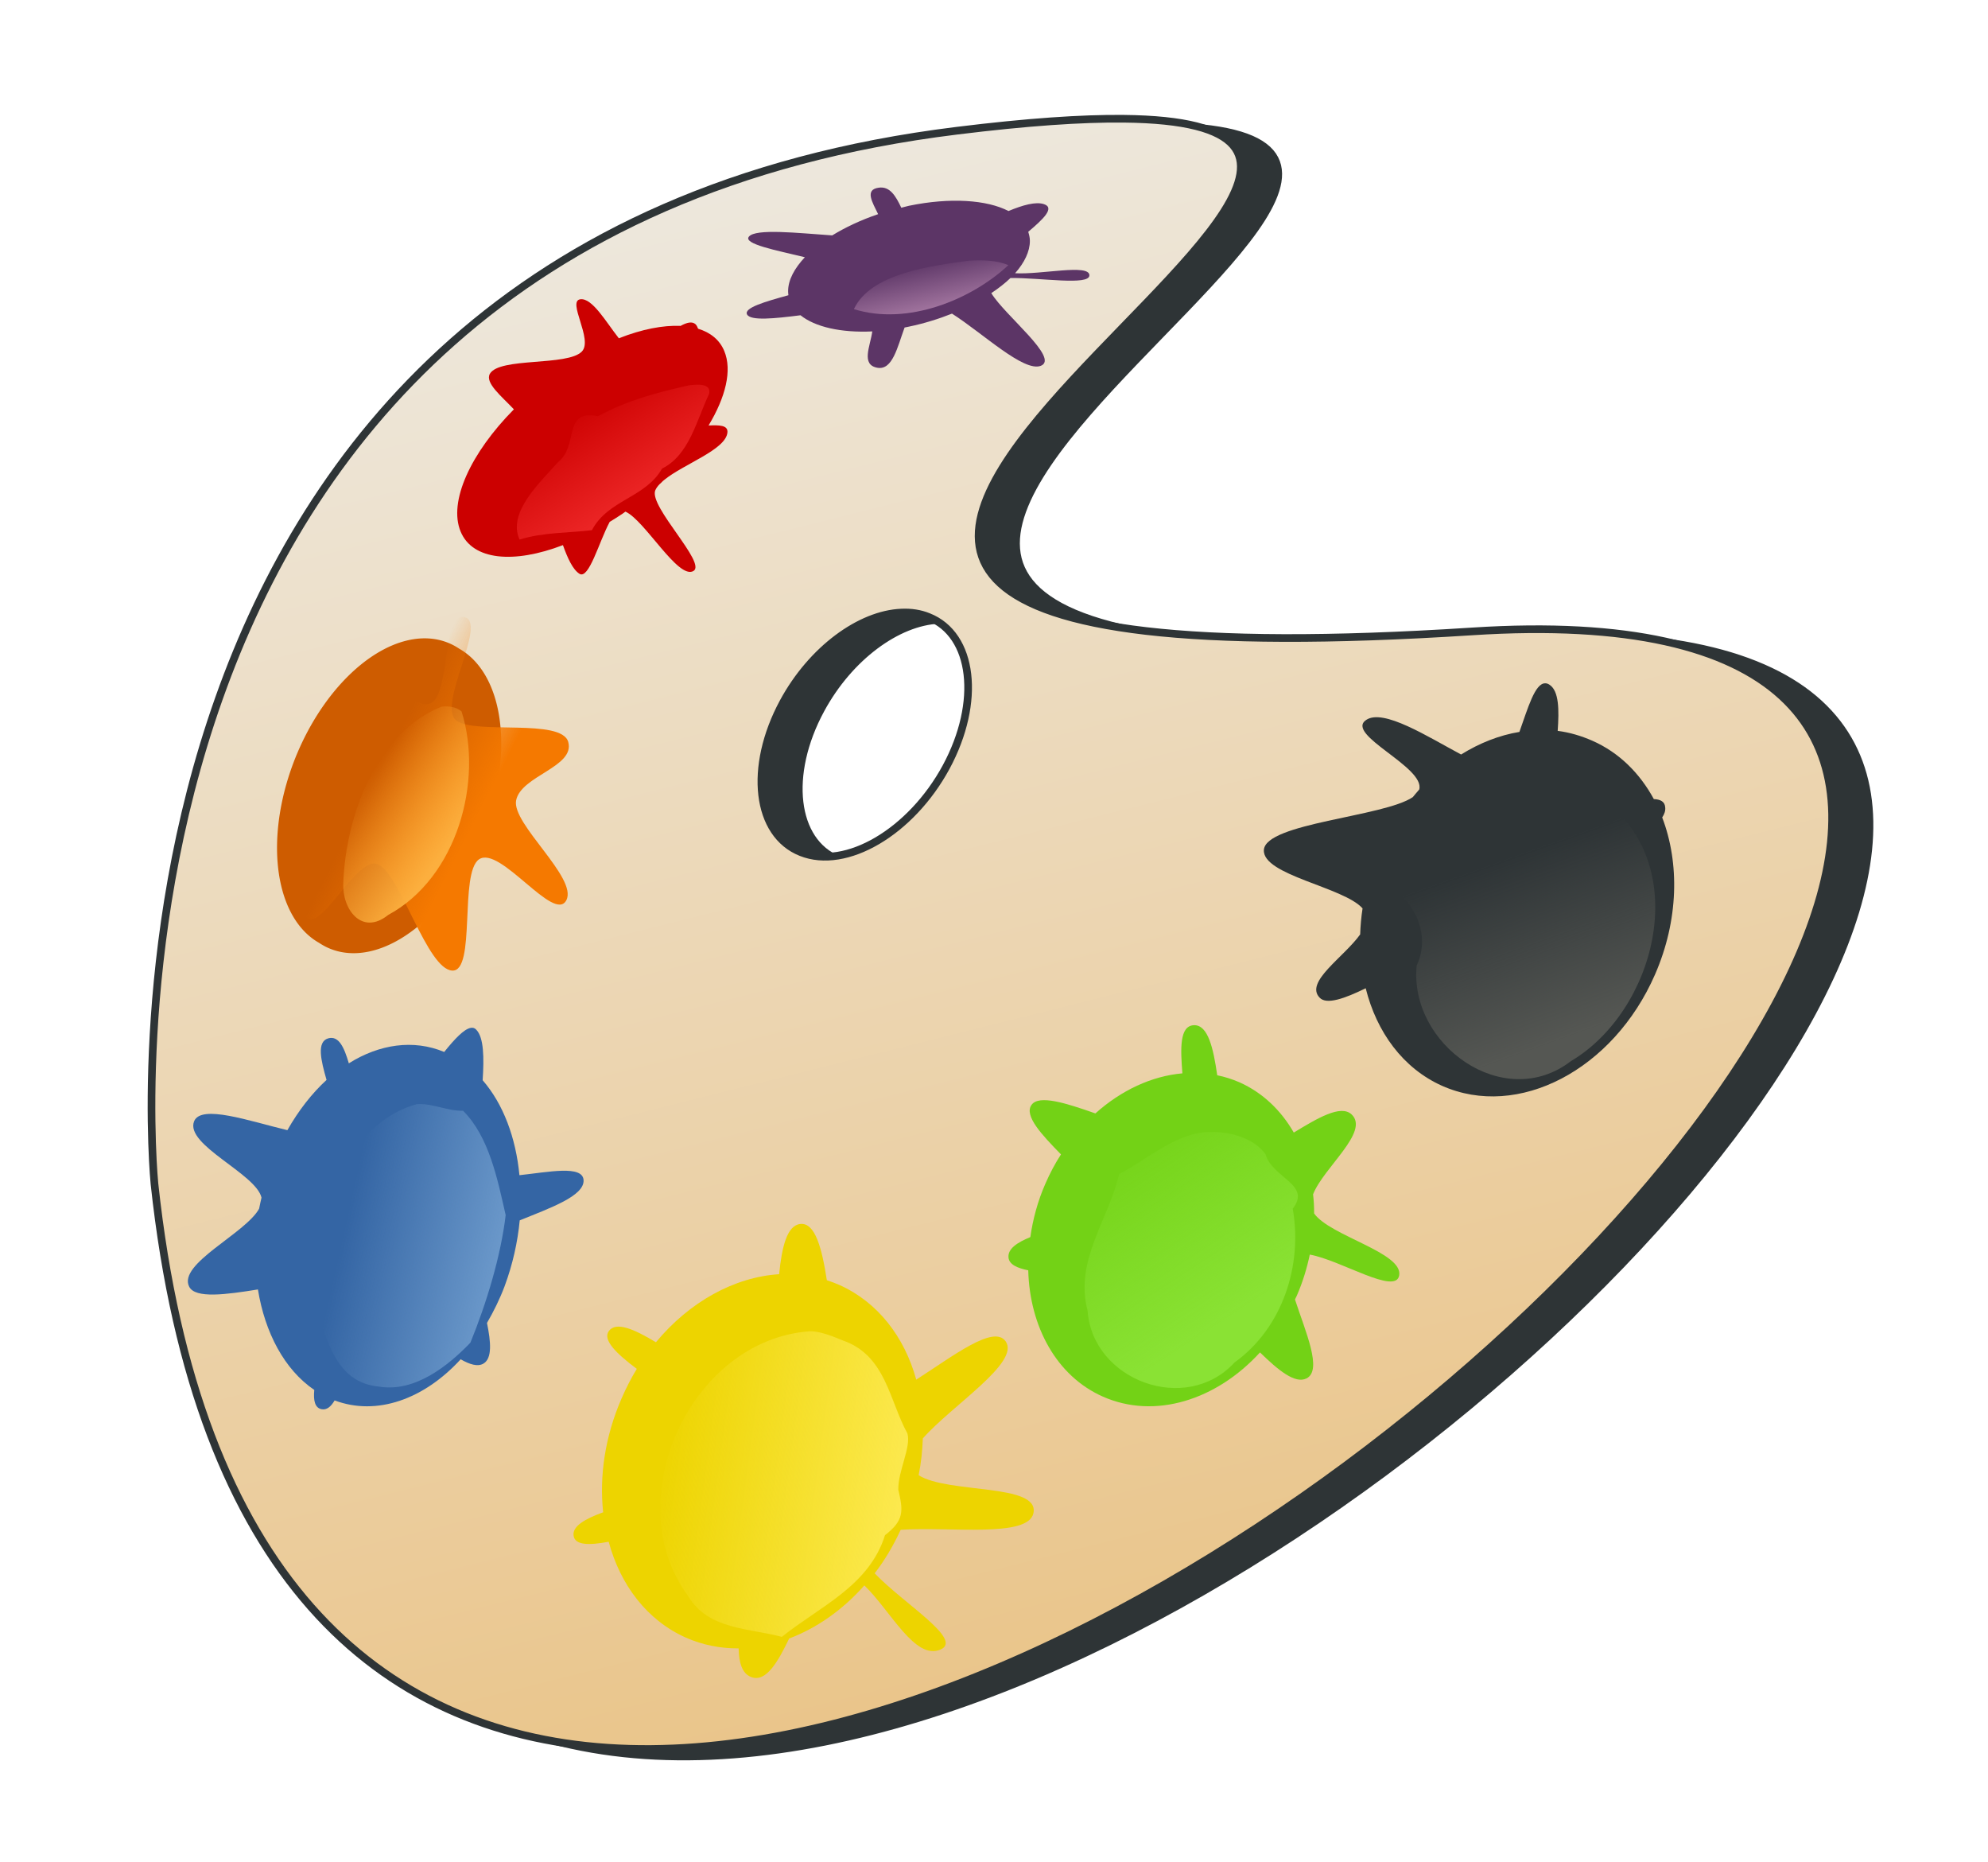 <?xml version="1.0" encoding="UTF-8" standalone="no"?>
<!-- Created with Inkscape (http://www.inkscape.org/) -->
<svg
    xmlns:inkscape="http://www.inkscape.org/namespaces/inkscape"
    xmlns:rdf="http://www.w3.org/1999/02/22-rdf-syntax-ns#"
    xmlns="http://www.w3.org/2000/svg"
    xmlns:sodipodi="http://sodipodi.sourceforge.net/DTD/sodipodi-0.dtd"
    xmlns:cc="http://web.resource.org/cc/"
    xmlns:xlink="http://www.w3.org/1999/xlink"
    xmlns:dc="http://purl.org/dc/elements/1.1/"
    xmlns:svg="http://www.w3.org/2000/svg"
    xmlns:ns1="http://sozi.baierouge.fr"
    id="svg6255"
    sodipodi:docname="aquarela.svg"
    viewBox="0 0 132.96 124.48"
    sodipodi:version="0.32"
    version="1.0"
    inkscape:output_extension="org.inkscape.output.svg.inkscape"
    inkscape:version="0.45+devel"
  >
  <defs
      id="defs6257"
    >
    <linearGradient
        id="linearGradient2783"
        y2="71.67"
        gradientUnits="userSpaceOnUse"
        x2="207.88"
        gradientTransform="matrix(.512 0 0 .512 63.091 180.33)"
        y1="368.09"
        x1="281.98"
        inkscape:collect="always"
      >
      <stop
          id="stop2779"
          style="stop-color:#e9b96e"
          offset="0"
      />
      <stop
          id="stop2781"
          style="stop-color:#eeeeec"
          offset="1"
      />
    </linearGradient
    >
    <linearGradient
        id="linearGradient2845"
        y2="149.16"
        gradientUnits="userSpaceOnUse"
        x2="72.172"
        y1="156.55"
        x1="86.423"
        inkscape:collect="always"
      >
      <stop
          id="stop2841"
          style="stop-color:#f57900"
          offset="0"
      />
      <stop
          id="stop2843"
          style="stop-color:#f57900;stop-opacity:0"
          offset="1"
      />
    </linearGradient
    >
    <linearGradient
        id="linearGradient5040"
        y2="132.25"
        gradientUnits="userSpaceOnUse"
        x2="247.96"
        gradientTransform="matrix(.647 0 0 .647 35.29 153.36)"
        y1="138.01"
        x1="249.28"
        inkscape:collect="always"
      >
      <stop
          id="stop5036"
          style="stop-color:#ad7fa8"
          offset="0"
      />
      <stop
          id="stop5038"
          style="stop-color:#ad7fa8;stop-opacity:0"
          offset="1"
      />
    </linearGradient
    >
    <linearGradient
        id="linearGradient5032"
        y2="147.48"
        gradientUnits="userSpaceOnUse"
        x2="210.52"
        gradientTransform="matrix(.647 0 0 .647 35.29 153.36)"
        y1="158.29"
        x1="217.73"
        inkscape:collect="always"
      >
      <stop
          id="stop5028"
          style="stop-color:#ef2929"
          offset="0"
      />
      <stop
          id="stop5030"
          style="stop-color:#ef2929;stop-opacity:0"
          offset="1"
      />
    </linearGradient
    >
    <linearGradient
        id="linearGradient5024"
        y2="189.48"
        gradientUnits="userSpaceOnUse"
        x2="187.22"
        gradientTransform="matrix(.647 0 0 .647 35.29 153.36)"
        y1="195.7"
        x1="196.1"
        inkscape:collect="always"
      >
      <stop
          id="stop5020"
          style="stop-color:#fcaf3e"
          offset="0"
      />
      <stop
          id="stop5022"
          style="stop-color:#fcaf3e;stop-opacity:0"
          offset="1"
      />
    </linearGradient
    >
    <linearGradient
        id="linearGradient5048"
        y2="234.03"
        gradientUnits="userSpaceOnUse"
        x2="187.08"
        gradientTransform="matrix(.647 0 0 .647 35.29 153.36)"
        y1="238.06"
        x1="205.11"
        inkscape:collect="always"
      >
      <stop
          id="stop5044"
          style="stop-color:#729fcf"
          offset="0"
      />
      <stop
          id="stop5046"
          style="stop-color:#729fcf;stop-opacity:0"
          offset="1"
      />
    </linearGradient
    >
    <linearGradient
        id="linearGradient5064"
        y2="255.19"
        gradientUnits="userSpaceOnUse"
        x2="219.97"
        gradientTransform="matrix(.647 0 0 .647 35.29 153.36)"
        y1="258.65"
        x1="245.59"
        inkscape:collect="always"
      >
      <stop
          id="stop5060"
          style="stop-color:#fce94f"
          offset="0"
      />
      <stop
          id="stop5062"
          style="stop-color:#fce94f;stop-opacity:0"
          offset="1"
      />
    </linearGradient
    >
    <linearGradient
        id="linearGradient5072"
        y2="225.45"
        gradientUnits="userSpaceOnUse"
        x2="261.44"
        gradientTransform="matrix(.647 0 0 .647 35.29 153.36)"
        y1="244.83"
        x1="274.06"
        inkscape:collect="always"
      >
      <stop
          id="stop5068"
          style="stop-color:#8ae234"
          offset="0"
      />
      <stop
          id="stop5070"
          style="stop-color:#8ae234;stop-opacity:0"
          offset="1"
      />
    </linearGradient
    >
    <linearGradient
        id="linearGradient5080"
        y2="193.9"
        gradientUnits="userSpaceOnUse"
        x2="308.02"
        gradientTransform="matrix(.647 0 0 .647 35.29 153.36)"
        y1="212.38"
        x1="314.62"
        inkscape:collect="always"
      >
      <stop
          id="stop5076"
          style="stop-color:#555753"
          offset="0"
      />
      <stop
          id="stop5078"
          style="stop-color:#555753;stop-opacity:0"
          offset="1"
      />
    </linearGradient
    >
  </defs
  >
  <sodipodi:namedview
      id="base"
      bordercolor="#666666"
      inkscape:pageshadow="2"
      inkscape:window-y="26"
      pagecolor="#ffffff"
      inkscape:window-height="689"
      inkscape:zoom="2"
      inkscape:window-x="0"
      borderopacity="1.0"
      inkscape:current-layer="layer1"
      inkscape:cx="78.390332"
      inkscape:cy="68.605249"
      inkscape:window-width="1024"
      inkscape:pageopacity="0.0"
      inkscape:document-units="px"
  />
  <g
      id="layer1"
      inkscape:label="Camada 1"
      inkscape:groupmode="layer"
      transform="translate(-133.52 -221.55)"
    >
    <g
        id="g6323"
      >
      <path
          id="path2775"
          style="fill-rule:evenodd;stroke:#2e3436;stroke-width:.512px;fill:#2e3436"
          d="m211.17 229.98c-2.8-0.02-6.46 0.23-11.15 0.8-60.07 7.39-53.67 70.42-53.67 70.42 11.32 104.88 171.83-42.35 88.13-36.94-77.17 5 9.71-33.95-23.31-34.28zm-14.86 33.02c0.64-0.03 1.25 0.06 1.81 0.29 3.01 1.19 3.53 5.69 1.18 10.04s-6.7 6.9-9.7 5.71c-3.01-1.2-3.54-5.7-1.19-10.04 1.91-3.54 5.15-5.88 7.9-6z"
      />
      <path
          id="path2176"
          style="fill-rule:evenodd;stroke:#2e3436;stroke-width:.512px;fill:url(#linearGradient2783)"
          d="m208.67 229.49c-2.8-0.03-6.46 0.22-11.15 0.8-60.07 7.39-53.67 70.41-53.67 70.41 11.32 104.88 171.83-42.35 88.13-36.93-77.17 4.99 9.7-33.95-23.31-34.28zm-14.86 33.02c0.64-0.03 1.25 0.06 1.81 0.29 3.01 1.19 3.53 5.69 1.18 10.04-2.35 4.34-6.7 6.9-9.7 5.7-3.01-1.19-3.54-5.69-1.19-10.04 1.91-3.53 5.15-5.88 7.9-5.99z"
      />
      <path
          id="path2178"
          style="color:#000000;fill-rule:evenodd;fill:#5c3566"
          d="m192.29 234.1c-0.96 0.13-0.42 0.98-0.04 1.77-1.15 0.39-2.19 0.88-3.07 1.42-2.32-0.16-5.11-0.47-5.57 0.08-0.41 0.49 1.83 0.92 3.74 1.38-0.7 0.75-1.12 1.52-1.12 2.27 0 0.09 0.01 0.18 0.02 0.27-1.56 0.43-2.98 0.84-2.77 1.28 0.23 0.45 1.84 0.28 3.58 0.06 0.97 0.78 2.7 1.18 4.8 1.08-0.14 1-0.77 2.23 0.34 2.43 1.02 0.18 1.34-1.39 1.82-2.69 0.1-0.02 0.19-0.04 0.29-0.06 1.01-0.21 1.98-0.51 2.88-0.87 2.06 1.31 4.8 3.93 5.94 3.49 1.28-0.5-2.43-3.39-3.31-4.86 0.49-0.33 0.92-0.66 1.28-1.01 2-0.03 5.31 0.53 5.28-0.19-0.03-0.77-3.2-0.03-4.97-0.13 0.63-0.71 0.99-1.46 0.99-2.16 0-0.22-0.05-0.41-0.11-0.61 0.98-0.83 1.81-1.6 1.05-1.85-0.55-0.18-1.41 0.06-2.37 0.46-1.45-0.75-3.9-0.92-6.66-0.35-0.18 0.04-0.34 0.09-0.51 0.13-0.37-0.78-0.76-1.45-1.51-1.34z"
      />
      <path
          id="path2760"
          style="color:#000000;fill-rule:evenodd;fill:#cc0000"
          d="m172.34 241.56c-0.92 0.11 0.86 2.69 0.1 3.49-0.95 1-5.53 0.37-6.16 1.5-0.33 0.61 0.79 1.5 1.61 2.37-2.88 2.91-4.4 6.17-3.56 8.18 0.8 1.92 3.55 2.16 6.84 0.9 0.31 0.87 0.66 1.64 1.11 1.92 0.63 0.38 1.3-2.13 2.01-3.46v-0.01c0.29-0.18 0.59-0.36 0.88-0.56 0.06-0.04 0.12-0.09 0.18-0.13 1.3 0.58 3.53 4.57 4.55 3.97 0.89-0.53-2.96-4.28-2.56-5.38 0.06-0.15 0.17-0.3 0.31-0.44 0.01-0.02 0.03-0.02 0.05-0.04l0.16-0.16c0.03-0.03 0.07-0.06 0.11-0.09 1.3-1.05 4.08-2 4.2-3.14 0.06-0.51-0.55-0.51-1.26-0.48 1.14-1.89 1.59-3.69 1.05-4.98-0.31-0.75-0.93-1.24-1.75-1.49-0.04-0.11-0.09-0.21-0.16-0.29-0.23-0.22-0.59-0.13-1.01 0.1-1.17-0.05-2.59 0.22-4.13 0.83-0.86-1.09-1.77-2.7-2.57-2.61z"
      />
      <path
          id="path2762"
          sodipodi:rx="13.473684"
          sodipodi:ry="6.7368422"
          style="color:#000000;fill-rule:evenodd;fill:#ce5c00"
          sodipodi:type="arc"
          d="m277.17 114.02a13.474 6.737 0 1 1 -26.94 0 13.474 6.737 0 1 1 26.94 0z"
          transform="matrix(.348 -.73 .842 .52 -28.226 407.97)"
          sodipodi:cy="114.01632"
          sodipodi:cx="263.69925"
      />
      <path
          id="path2764"
          style="color:#000000;fill-rule:evenodd;fill:#3465a4"
          d="m165 290.28c-0.45 0.08-1.08 0.75-1.77 1.61-2.06-0.86-4.34-0.52-6.38 0.76-0.31-1.06-0.67-1.87-1.38-1.67-0.78 0.23-0.49 1.46-0.11 2.78-0.98 0.9-1.87 2.04-2.62 3.36-2.54-0.61-5.78-1.75-6.24-0.59-0.62 1.58 4.13 3.49 4.51 5.1-0.06 0.25-0.11 0.49-0.16 0.74-0.91 1.66-5.44 3.68-4.68 5.21 0.4 0.82 2.49 0.53 4.6 0.19 0.47 2.89 1.77 5.36 3.77 6.72-0.07 0.71 0.04 1.21 0.5 1.29 0.34 0.06 0.62-0.18 0.86-0.59 2.82 1.06 5.98-0.08 8.43-2.75 0.61 0.35 1.14 0.51 1.52 0.29 0.6-0.35 0.5-1.45 0.24-2.72 0.44-0.76 0.85-1.58 1.18-2.46 0.54-1.46 0.87-2.94 1.01-4.4 2.04-0.83 4.33-1.63 4.27-2.69-0.06-1.02-2.34-0.54-4.29-0.33-0.24-2.51-1.08-4.76-2.46-6.35 0.1-1.51 0.08-2.85-0.42-3.37-0.1-0.12-0.23-0.16-0.38-0.13z"
      />
      <path
          id="path2766"
          style="color:#000000;fill-rule:evenodd;fill:#edd400"
          d="m187.06 303.39c-0.9 0.08-1.25 1.53-1.43 3.36-2.99 0.19-5.99 1.84-8.24 4.55-1.45-0.87-2.66-1.41-3.15-0.75-0.43 0.59 0.49 1.5 1.87 2.53-0.38 0.62-0.72 1.29-1.02 1.98-1.11 2.55-1.49 5.19-1.23 7.61-1.22 0.44-2.05 0.93-1.98 1.54 0.07 0.67 1.02 0.68 2.35 0.43 0.78 2.89 2.56 5.25 5.16 6.41 1.13 0.5 2.33 0.73 3.53 0.72 0.02 0.96 0.23 1.69 0.85 1.92 0.98 0.36 1.76-0.98 2.53-2.58 1.83-0.69 3.57-1.9 5.03-3.55 1.77 1.71 3.38 5.02 5.09 4.29 1.56-0.67-2.47-3.07-4.4-5.1 0.67-0.87 1.25-1.85 1.74-2.91 3.32-0.22 8.54 0.56 8.88-1.12 0.4-2-5.72-1.28-7.68-2.53 0.17-0.83 0.25-1.65 0.28-2.46 1.95-2.21 6.53-5.08 5.54-6.49-0.79-1.14-3.5 0.97-5.98 2.56-0.79-2.86-2.57-5.18-5.14-6.33-0.28-0.12-0.56-0.23-0.84-0.32-0.33-2.14-0.78-3.85-1.76-3.76z"
      />
      <path
          id="path2768"
          style="color:#000000;fill-rule:evenodd;fill:#73d216"
          d="m213.38 290.1c-0.98 0.03-0.91 1.57-0.78 3.22-2.05 0.18-4.09 1.13-5.82 2.68-1.95-0.69-3.78-1.27-4.27-0.57-0.52 0.72 0.7 2.01 1.97 3.31-0.39 0.6-0.74 1.26-1.04 1.95-0.52 1.18-0.84 2.39-1.01 3.58-0.88 0.36-1.52 0.78-1.46 1.37 0.05 0.46 0.57 0.7 1.32 0.85 0.1 3.76 1.89 7.07 4.98 8.44 3.48 1.55 7.61 0.24 10.52-2.95 1.21 1.18 2.34 2.12 3.11 1.74 1.09-0.55-0.07-3.13-0.77-5.28 0.04-0.09 0.09-0.18 0.13-0.27 0.39-0.9 0.67-1.82 0.86-2.73 2.08 0.37 5.75 2.73 5.98 1.39 0.26-1.53-4.62-2.63-5.69-4.14 0-0.44-0.02-0.86-0.07-1.28 0.7-1.79 3.8-4.18 2.58-5.34-0.73-0.69-2.3 0.26-3.87 1.21-0.85-1.48-2.07-2.66-3.63-3.36-0.49-0.21-0.98-0.37-1.49-0.47-0.26-1.8-0.61-3.37-1.55-3.35z"
      />
      <path
          id="path2770"
          style="color:#000000;fill-rule:evenodd;fill:#2e3436"
          d="m236.88 267.24c-0.7-0.04-1.18 1.69-1.74 3.25-1.34 0.22-2.66 0.74-3.9 1.51-2.25-1.2-5.2-3.09-6.35-2.31-1.45 0.98 3.96 3.15 3.55 4.65-0.15 0.16-0.28 0.34-0.43 0.51-1.94 1.32-9.84 1.73-9.96 3.53-0.11 1.69 5.34 2.48 6.6 3.91-0.09 0.58-0.14 1.16-0.16 1.74-1.08 1.52-3.73 3.18-2.71 4.23 0.46 0.49 1.67 0.06 3.08-0.63 0.73 2.93 2.49 5.35 5.1 6.52 5.1 2.27 11.47-1.07 14.25-7.44 1.58-3.62 1.65-7.45 0.48-10.5 0.15-0.23 0.23-0.45 0.2-0.69-0.03-0.38-0.33-0.52-0.76-0.54-0.94-1.73-2.32-3.11-4.11-3.9-0.75-0.33-1.53-0.56-2.32-0.66 0.1-1.41 0.09-2.66-0.54-3.08-0.1-0.07-0.19-0.1-0.28-0.1z"
      />
      <path
          id="path2789"
          style="color:#000000;fill-rule:evenodd;fill:url(#linearGradient2845)"
          sodipodi:type="star"
          d="m101.78 164.73c-1.802 3.44-9.88-8.06-13.005-5.98-2.971 1.99-0.425 16.45-3.987 16.28-3.746-0.17-7.656-13.89-11.006-15.52-3.185-1.55-8.76 10.53-10.88 7.56-2.23-3.12 6.078-10.66 4.691-13.99-1.318-3.17-11.172 0.31-11.15-3.21 0.023-3.7 10.4-3.02 12.571-6.1 2.065-2.92-7.877-15.82-4.776-17.32 3.26-1.57 13.56 10.35 17.053 9.56 3.322-0.75 1.803-13.34 5.259-12.71 3.635 0.66-4.148 13.01-1.143 15.16 2.857 2.06 15.663-0.37 16.653 3.12 1.04 3.67-7.063 4.94-7.766 8.56-0.668 3.44 9.196 11.32 7.486 14.59z"
          sodipodi:r1="26.32341"
          inkscape:flatsided="false"
          transform="matrix(.449 0 0 .457 125.7 206.46)"
          sodipodi:arg2="1.0033808"
          sodipodi:arg1="0.50229464"
          inkscape:randomized="-0.115"
          sodipodi:cy="149.62534"
          sodipodi:cx="79.8797"
          inkscape:rounded="0.22"
          sodipodi:r2="11.650877"
          sodipodi:sides="7"
      />
      <path
          id="path4968"
          style="fill-rule:evenodd;color:#000000;fill:url(#linearGradient5040)"
          d="m198.33 238.98c-2.59 0.35-6.59 0.86-7.7 3.24 3.6 1.12 7.85-0.63 10.33-2.94-0.79-0.34-1.74-0.35-2.63-0.3z"
      />
      <path
          id="path4970"
          style="fill-rule:evenodd;color:#000000;fill:url(#linearGradient5032)"
          d="m179.62 247.31c-2.27 0.51-4.11 1-6.11 2.07-2.4-0.48-1.24 1.95-2.67 3.07-1.15 1.32-3.41 3.34-2.57 5.18 1.52-0.49 3.41-0.45 4.84-0.63 1.07-2.04 3.57-2.15 4.69-4.12 1.81-0.89 2.3-3.21 3.14-4.98 0.19-0.77-0.86-0.63-1.32-0.59z"
      />
      <path
          id="path4972"
          style="fill-rule:evenodd;color:#000000;fill:url(#linearGradient5024)"
          d="m163.06 268.8c-4.42 1.76-6.41 7.36-6.58 11.77-0.1 1.76 1.23 3.58 3 2.16 4.63-2.5 6.37-8.97 4.91-13.61-0.34-0.3-0.88-0.38-1.33-0.32z"
      />
      <path
          id="path4974"
          style="fill-rule:evenodd;color:#000000;fill:url(#linearGradient5048)"
          d="m161.4 295.38c-2.86 0.76-4.68 3.41-5.97 5.92-2.3-0.57 0.38 2.33-0.89 3.54-0.27 1.24-2.37 1.76-0.63 2.61 1.47 2.4 1.4 6.49 4.98 6.82 2.38 0.38 4.59-1.38 6.09-2.94 1.1-2.69 2.04-5.83 2.36-8.53-0.55-2.42-1.11-5.24-2.85-6.98-1.05 0.03-2.03-0.51-3.09-0.44z"
      />
      <path
          id="path4976"
          style="fill-rule:evenodd;color:#000000;fill:url(#linearGradient5064)"
          d="m187.65 310.57c-7.92 0.57-12.89 11.3-8.09 17.72 1.32 2.24 4.11 2.13 6.25 2.71 2.54-2.04 5.83-3.39 6.9-6.8 1.28-0.99 1.23-1.61 0.89-3.03-0.03-1.25 0.87-2.85 0.61-3.77-1.22-2.21-1.44-5.24-4.35-6.23-0.68-0.29-1.6-0.64-2.21-0.6z"
      />
      <path
          id="path4978"
          style="fill-rule:evenodd;color:#000000;fill:url(#linearGradient5072)"
          d="m214.54 297.24c-2.29-0.05-4.44 1.95-6.17 2.81-0.69 3.02-3 5.78-2.11 9.14 0.32 4.66 6.58 7 9.83 3.46 3.2-2.3 4.56-6.47 3.89-10.28 1.27-1.63-1.36-2.04-1.82-3.64-0.78-1.09-2.38-1.51-3.62-1.49z"
      />
      <path
          id="path4980"
          style="fill-rule:evenodd;color:#000000;fill:url(#linearGradient5080)"
          d="m238.36 274.34c-2.18-0.27-4.18 1.29-5.96 1.74-0.66 3.11-4.7 3.49-7.29 4.08 2.5 0.73 4.32 3.47 3.16 5.95-0.53 5.28 5.82 9.86 10.32 6.39 5.63-3.34 8.11-12.85 2.36-17.31-0.79-0.27-1.85-0.98-2.59-0.85z"
      />
    </g
    >
  </g
  >
</svg
>

